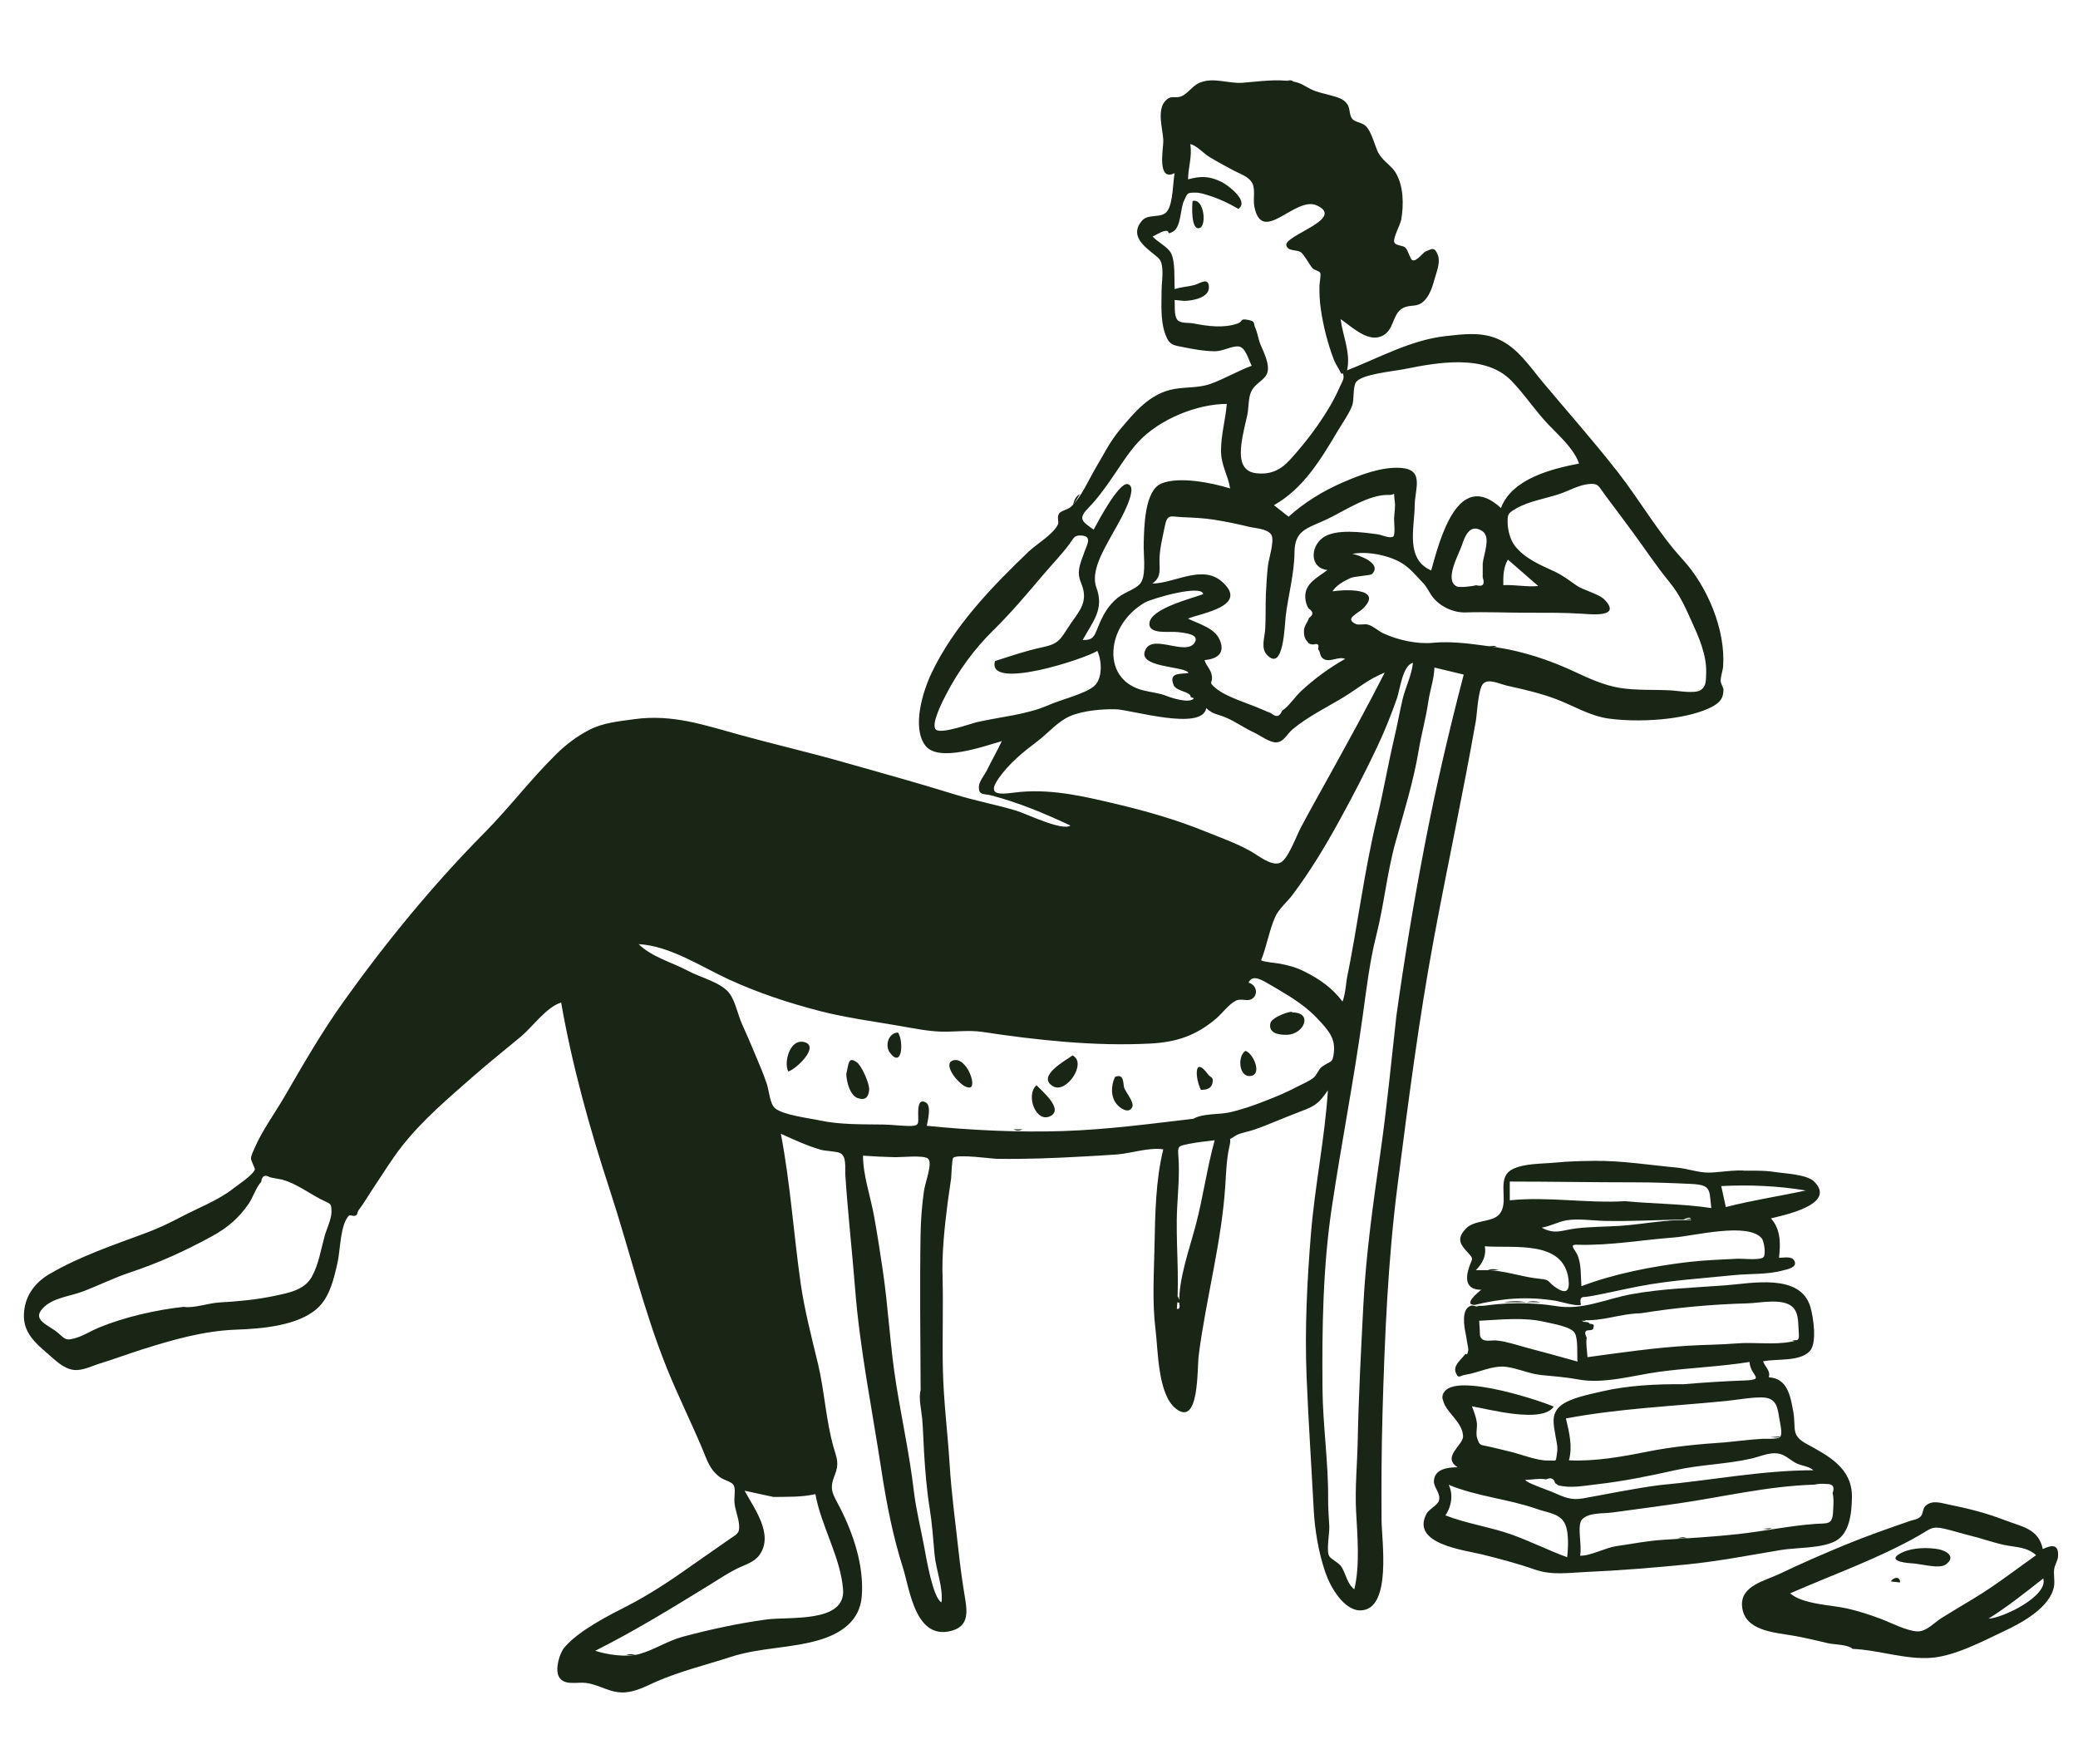 <svg width="496" height="421" viewBox="0 0 496 421" fill="none" xmlns="http://www.w3.org/2000/svg">
<path fill-rule="evenodd" clip-rule="evenodd" d="M358.829 139.654C361.611 139.512 364.381 140.133 367.164 139.862C364.748 137.758 362.333 135.654 359.917 133.55C358.85 135.424 358.772 137.556 358.829 139.654ZM292.823 96.397C285.622 96.429 276.837 100.046 271.835 105.33C269.185 108.13 266.994 111.89 264.753 115.036C263.249 117.147 261.781 119.184 259.956 121.039C257.295 123.742 258.057 124.36 261.055 126.396C262.004 124.617 267.036 115.108 269.145 115.536C272.349 116.186 266.16 126.231 265.484 127.482C263.483 131.184 260.25 136.355 261.702 140.26C263.619 145.414 260.84 148.352 258.427 152.743C260.961 152.817 261.211 151.828 262.084 149.667C263.205 146.889 264.429 144.568 266.801 142.647C268.638 141.16 271.642 140.533 272.505 138.738C273.573 136.518 272.903 132.134 272.989 129.665C273.121 125.912 273.13 117.041 277.265 115.374C281.596 113.627 289.384 115.274 293.619 116.568C293.09 113.261 291.423 111.101 291.445 107.426C291.47 103.579 292.529 100.147 292.823 96.397ZM237.501 157.765C241.268 156.573 244.839 155.316 248.715 154.503C252.77 153.652 253.041 152.679 255.328 149.2C257.061 146.563 259.163 144.508 258.672 141.279C258.357 139.207 257.224 138.198 257.565 135.869C257.776 134.425 258.45 132.848 258.936 131.475C259.533 129.791 260.77 127.881 257.894 127.797C256.306 127.751 256.228 128.589 255.153 129.997C253.169 132.596 250.886 134.956 248.775 137.449C245.108 141.778 241.22 146.384 237.128 150.39C232.622 154.798 228.733 160.115 225.821 165.759C225.283 166.801 222.013 172.94 223.408 174.144C224.689 175.249 231.815 172.671 233.115 172.369C238.724 171.067 245.09 170.602 250.389 168.237C253.089 167.032 259.046 165.594 261.179 163.73C263.161 161.996 263.072 157.798 261.922 155.354C258.702 157.358 235.426 164.916 237.501 157.765ZM307.578 123.314C311.336 119.919 315.779 117.195 320.42 115.176C324.572 113.371 329.728 111.359 334.347 111.672C340.101 112.062 337.696 116.698 337.676 120.645C337.649 125.883 335.353 133.429 341.607 136.147C343.649 128.894 347.951 111.743 358.259 121.247C360.894 114.273 370.289 111.913 376.905 110.632C375.706 107.108 372.063 103.919 369.539 101.274C366.38 97.966 363.887 94.089 360.723 90.843C354.472 84.433 343.149 86.492 335.235 88.089C332.594 88.622 324.936 89.292 323.656 91.232C322.854 92.449 323.302 95.422 322.707 96.909C321.888 98.96 320.488 100.86 319.364 102.753C315.265 109.662 311.095 116.615 304.08 120.571L307.578 123.314ZM330.516 160.533C326.805 161.958 324.075 164.339 320.783 166.345C316.792 168.776 312.112 171.054 308.53 174.058C307.219 175.156 306.483 177.054 304.674 177.177C303.1 177.284 300.703 175.456 299.307 174.817C296.967 173.742 294.732 172.114 292.38 171.157C290.447 170.369 289.591 170.53 287.919 169C286.981 174.584 269.916 169.364 266.336 169.279C263.025 169.201 258.481 169.593 255.399 170.924C252.462 172.193 250.165 174.985 247.651 176.887C244.206 179.495 240.917 182.133 238.38 185.744C234.899 190.695 240.15 189.294 243.653 188.994C251.647 188.311 259.423 190.215 267.129 192.053C274.017 193.696 280.82 195.666 287.414 198.329C291.123 199.827 295.026 201.204 298.514 203.151C300.352 204.179 303.335 206.692 305.445 205.967C307.38 205.303 309.308 199.756 310.481 197.54C312.759 193.239 315.156 189.01 317.508 184.751C321.951 176.706 326.352 168.728 330.516 160.533ZM284.847 267.011C287.134 265.697 290.863 266.052 293.392 265.501C296.25 264.879 299.124 263.865 301.849 262.809C304.608 261.739 307.216 260.644 309.738 259.306C310.891 258.694 312.428 258.091 313.494 257.242C314.352 256.557 314.665 255.285 315.458 254.664C317.523 253.044 318.13 254.061 318.408 250.935C318.708 247.539 316.803 245.616 314.432 243.075C312.309 240.801 309.552 238.835 306.885 237.236C305.705 236.528 304.444 235.732 303.24 235.057C301.418 234.034 298.977 232.334 298.021 234.529C300.012 235.037 300.451 237.58 298.654 238.494C297.667 238.996 296.174 238.259 295.061 238.792C293.343 239.616 291.691 241.914 290.221 243.152C285.395 247.215 280.779 248.739 274.462 249.065C261.264 249.746 247.442 248.24 234.497 246.284C231.165 245.78 227.839 246.326 224.476 246.205C221.204 246.089 217.793 245.373 214.577 244.82C208.382 243.756 201.852 242.88 195.753 241.314C188.377 239.42 180.976 236.97 174.051 233.797C167.408 230.753 159.901 225.723 152.44 225.335C155.623 228.453 160.394 229.654 164.224 231.707C167.354 233.385 172.249 234.462 174.226 237.227C175.514 239.026 176.159 242.331 177.132 244.441C178.207 246.775 179.2 249.147 180.195 251.517C181.195 253.901 182.237 256.287 183.049 258.743C183.552 260.266 183.768 263.425 184.956 264.467C186.85 266.129 193.191 266.867 195.745 267.42C200.511 268.453 205.949 268.315 210.811 268.387C212.82 268.417 214.845 268.691 216.765 268.728C219.462 268.78 219.205 268.313 219.166 265.972C219.144 264.566 219.172 262.009 221.052 263.167C222.333 263.956 221.452 267.451 221.215 268.692C231.947 269.761 243.145 270.299 253.826 269.941C264.33 269.589 274.471 268.234 284.847 267.011ZM333.315 242.371C335.209 228.77 337.517 214.943 340.1 201.518C342.71 187.952 345.848 174.51 349.379 160.995C347.047 160.436 344.715 159.88 342.383 159.322C342.297 162.17 341.334 164.643 340.923 167.478C340.357 171.39 339.274 175.189 338.625 179.089C337.394 186.502 335.111 193.755 333.101 200.983C331.051 208.352 330.367 215.944 328.484 223.351C326.932 229.452 326.139 236.173 325.272 242.446C323.17 257.664 320.175 272.911 317.895 288.137C315.757 302.411 315.543 316.976 315.666 331.384C315.742 340.181 317.083 348.952 317.013 357.76C316.996 359.937 317.179 362.108 317.292 364.282C317.372 365.815 316.548 370.067 317.247 371.352C317.689 372.165 319.589 372.915 320.261 374.045C321.325 375.832 321.549 377.968 323.258 379.32C324.643 373.733 323.989 366.358 323.686 360.656C323.393 355.163 323.962 349.484 324.074 343.906C324.293 332.963 324.872 322.18 325.433 311.232C326.048 299.225 327.797 286.927 329.505 275.01C331.058 264.175 332.095 253.148 333.315 242.371ZM282.628 71.807C281.877 71.737 281.126 71.667 280.375 71.597C280.488 73.18 280.153 75.743 281.269 76.568C282.114 77.194 283.825 76.988 284.85 77.188C288.209 77.845 292.101 78.394 295.434 77.198C296.73 76.733 295.898 76.005 297.682 76.308C299.831 76.673 299.046 77.013 299.666 78.354C300.144 79.388 300.39 81.149 300.933 82.391C301.659 84.054 303.131 87.029 302.501 88.948C301.89 90.814 299.608 91.378 298.639 93.491C297.918 95.062 298.088 97.346 297.713 99.076C297.213 101.384 296.581 103.683 296.302 106.034C295.951 108.995 296.071 112.47 299.74 112.929C303.144 113.356 305.579 112.261 307.862 109.781C312.222 105.047 317.201 98.364 319.762 92.409C320.061 91.713 320.798 90.552 320.695 89.808C320.493 88.334 320.404 89.825 319.937 88.802C319.491 87.824 318.792 86.936 318.381 85.851C316.902 81.951 315.853 77.863 315.26 73.734C314.991 71.864 314.901 70.017 314.947 68.129C314.962 67.484 315.35 65.548 315.118 65.106C314.883 64.659 313.657 64.453 313.274 64.008C312.565 63.185 311.347 60.862 310.562 60.246C309.596 59.489 307.435 60.088 307.042 58.583C306.414 56.173 321.272 52.248 314.33 49.033C309.148 46.632 301.2 58.767 299.388 49.218C299.073 47.564 299.672 45.319 298.946 43.803C298.144 42.127 295.962 41.501 294.437 40.686C292.492 39.646 290.527 38.578 288.636 37.439C287.339 36.659 285.471 34.587 284.091 34.397C284.634 37.21 283.592 39.997 283.575 42.804C286.565 41.995 288.623 41.978 291.573 43.417C292.979 44.102 298.274 47.988 295.591 49.858C293.417 48.573 291.093 47.458 288.67 46.703C287.714 46.404 286.521 45.999 285.505 45.978C283.145 45.931 283.477 46.177 282.592 47.957C281.738 49.671 281.921 54.141 280.047 55.235C278.108 56.367 279.603 54.783 277.948 55.149C277.004 55.358 275.975 56.059 275.111 56.456C276.295 57.742 278.685 58.915 279.471 60.343C280.616 62.425 280.219 66.731 280.398 69.008C281.898 68.472 283.477 68.45 284.997 68.051C286.426 67.675 288.408 66.051 288.557 68.439C288.724 71.101 284.517 71.807 282.628 71.807ZM302.149 141.875C302.266 139.576 302.393 137.277 302.649 134.987C302.822 133.449 304.282 128.988 303.457 127.637C302.559 126.168 299.551 126.074 298.104 125.722C295.329 125.045 292.668 124.491 289.848 124.044C287.254 123.634 284.81 123.547 282.196 123.428C279.35 123.3 278.645 122.544 278.015 125.681C277.521 128.148 276.857 130.717 276.765 133.243C276.679 135.614 277.395 137.671 275.045 139.269C280.204 139.269 286.921 134.676 291.628 138.783C298.361 144.656 286.644 146.348 283.554 147.645C286.123 148.893 289.936 149.874 291.145 152.725C292.502 155.922 290.533 157.281 287.52 157.537C287.804 158.769 288.888 159.569 289.211 161.05C289.684 163.222 288.149 162.503 290.108 164.183C292.687 166.395 297.995 167.874 301.158 169.282C301.898 169.614 302.648 169.925 303.406 170.215C304.591 171.27 305.465 171.069 306.03 169.612C307.653 168.585 309.097 166.294 310.536 164.961C313.738 161.995 317.272 159.392 321.076 157.251C319.499 156.597 317.613 158.073 316.099 157.355C314.876 156.774 315.337 155.717 314.604 154.926C314.898 153.894 314.588 153.517 313.674 153.794C313.217 153.843 312.792 153.765 312.399 153.562C311.633 152.613 311.29 152.303 311.239 150.838C311.185 149.283 312.085 148.734 312.43 147.49C313.553 146.725 313.528 145.973 312.354 145.236C311.871 144.447 311.608 143.591 311.565 142.667C311.341 139.239 314.47 137.857 316.856 136.043C312.584 135.574 312.747 130.562 315.703 128.371C318.767 126.099 325.255 127.029 328.96 127.542C329.731 127.647 331.813 128.642 332.592 128.008C333.07 127.619 332.732 124.335 332.754 123.756C332.804 122.44 333.124 120.871 332.914 119.562C332.476 116.821 333.405 118.201 331.432 118.125C326.737 117.943 320.758 122.042 316.627 123.975C312.003 126.138 309.032 126.471 308.984 131.835C308.938 136.914 307.514 141.975 306.892 146.973C306.62 149.156 306.427 160.496 302.432 156.311C300.883 154.688 301.876 152.192 301.991 150.19C302.147 147.435 302.054 144.638 302.149 141.875ZM43.851 311.895C46.136 312.301 49.859 310.989 52.353 310.851C56.713 310.611 61.204 310.196 65.475 309.288C68.817 308.578 72.626 307.953 74.428 304.718C76.039 301.826 76.609 298.205 77.476 295.05C77.937 293.374 79.126 290.945 79.126 289.211C79.126 286.958 78.822 287.402 76.472 286.168C73.498 284.608 70.605 282.433 67.397 281.548C66.426 281.358 65.455 281.172 64.484 280.99C63.227 280.261 62.517 280.62 62.353 282.065C61.126 283.359 60.407 285.744 59.377 287.257C57.03 290.707 54.243 293.058 50.602 295.048C44.05 298.627 37.945 301.389 30.928 303.729C27.06 305.019 23.494 306.829 19.714 308.25C16.686 309.389 12.506 309.736 10.18 312.271C7.555 315.132 11.589 316.172 13.832 318.106C15.669 319.691 15.705 320.055 18.218 319.285C20.091 318.712 21.751 317.616 23.549 316.873C29.708 314.328 37.163 312.635 43.851 311.895ZM184.617 357.27C182.322 356.773 180.025 356.277 177.73 355.781C179.988 359.996 184.736 366.164 181.328 371.042C180.054 372.865 177.936 373.385 176.043 374.309C173.753 375.429 171.638 376.862 169.473 378.196C160.544 383.694 151.469 389.271 142.061 393.989C145.006 394.94 149.535 395.598 152.568 394.769C156.101 393.804 159.371 391.589 162.998 390.62C169.504 388.884 176.352 387.405 182.962 386.514C188.365 385.786 201.889 387.431 201.232 379.304C200.608 371.588 196 364.227 194.629 356.599C191.264 357.347 188.054 357.216 184.617 357.27ZM321.444 233.775C324.061 220.931 325.624 207.869 328.71 195.117C330.25 188.756 331.335 182.307 332.839 175.944C333.539 172.984 334.067 169.995 334.749 167.04C335.439 164.049 336.925 161.288 337.264 158.195C334.764 158.814 334.186 164.541 333.428 166.696C332.038 170.649 330.521 174.448 328.735 178.232C325.895 184.248 322.881 190.052 319.678 195.884C316.3 202.036 312.732 207.952 308.512 213.569C307.125 215.415 305.244 216.862 304.35 218.886C302.944 222.071 302.354 225.868 301.011 229.182C301.957 229.662 304.399 229.782 305.558 230.011C307.715 230.436 309.225 230.814 311.297 231.84C314.945 233.647 318.011 235.788 320.449 239.039C321.061 237.37 321.221 235.541 321.444 233.775ZM219.744 331.77C219.7 319.401 219.525 306.925 219.728 294.647C219.784 291.238 220.061 287.56 220.556 284.177C220.866 282.05 222.692 277.53 221.492 276.51C220.466 275.639 215.05 276.213 213.72 276.182C211.142 276.122 208.573 276.007 205.99 275.813C205.99 280.398 207.781 285.603 208.613 290.138C209.388 294.368 210.026 298.622 210.666 302.871C212.052 312.073 212.446 321.403 213.95 330.63C215.313 338.996 217.111 347.327 218.103 355.692C218.647 360.284 219.748 364.616 220.603 369.205C221.05 371.598 222.679 381.454 224.731 382.423C225.165 378.887 223.393 374.618 223.075 371.043C222.748 367.352 222.494 363.636 221.896 359.926C221.193 355.57 220.838 351.106 220.569 346.696C220.404 343.998 220.354 341.307 220.121 338.611C219.953 336.654 219.212 333.689 219.744 331.77ZM284.196 166.362C284.281 165.015 280.796 165.069 280.146 163.521C278.83 160.377 281.831 160.943 283.677 160.618C283.019 158.87 270.697 159.506 273.568 154.787C275.559 151.512 283.111 156.524 285.129 153.412C286.456 151.368 282.846 151.087 281.414 150.882C279.259 150.574 274.184 151.571 274.351 148.775C274.561 145.262 284.429 142.837 287.196 141.805C286.89 139.4 275.014 142.819 273.295 143.794C269.405 146.002 266.425 149.962 265.854 154.363C265.189 159.484 267.786 163.517 272.9 164.774C275.032 165.298 276.609 165.356 278.581 166.144C279.88 166.662 284.081 167.954 284.971 166.647C284.713 166.552 284.455 166.457 284.196 166.362ZM353.912 134.509C354.108 132.322 355.949 128.206 353.829 126.769C350.861 124.758 349.631 128.072 348.959 130.062C348.136 132.492 344.679 138.441 347.702 139.956C348.405 140.308 351.737 139.898 352.325 139.666C353.963 140.093 354.491 139.479 353.912 137.825V134.509ZM281.485 311.115C281.299 305.138 283.975 297.952 285.491 292.098C287.21 285.465 288.116 278.7 289.937 272.14C287.911 272.384 285.866 272.583 283.865 272.99C281.134 273.545 281.085 273.457 281.281 276.136C281.574 280.16 281.19 284.105 280.983 288.126C280.567 296.179 281.58 304.365 280.906 312.366C281.507 312.519 281.7 312.102 281.485 311.115ZM357.093 154.468C363.654 155.472 369.942 157.552 375.912 160.348C379.203 161.888 382.828 163.544 386.505 164.159C390.591 164.843 394.924 164.522 399.097 164.786C400.568 164.879 404.434 165.594 405.869 164.728C407.29 163.871 407.178 162.418 407.245 160.687C407.418 156.232 405.401 151.871 403.589 147.874C402.034 144.446 400.858 141.828 398.445 138.878C395.346 135.09 392.648 131.002 389.746 127.049C387.558 124.068 385.347 121.131 383.117 118.154C381.522 116.023 381.597 115.289 379.193 115.528C376.825 115.763 374.441 117.162 372.211 117.904C368.901 119.006 364.892 119.61 361.873 121.371C359.922 122.509 359.835 122.719 359.857 124.706C359.879 126.556 360.475 128.813 361.582 130.261C363.881 133.267 367.693 134.858 370.964 136.357C372.857 137.224 374.492 138.454 376.177 139.651C377.991 140.94 381.653 141.7 383.042 143.17C387.086 147.451 379.725 146.605 377.668 146.475C373.23 146.196 368.816 146.239 364.345 146.235C359.465 146.232 354.624 146.005 349.812 146.164C346.994 146.257 343.761 144.827 341.935 142.445C341.051 141.29 340.707 140.199 339.551 139.002C338.036 137.433 336.718 135.781 334.875 134.568C331.86 132.582 326.381 131.459 322.791 132.2C324.077 132.38 330.122 134.438 327.461 137.025C327.137 137.34 323.248 137.546 322.403 137.935C320.878 138.635 318.955 139.653 318.06 141.133C320.665 140.696 330.326 140.191 325.398 145.19C324.188 146.417 320.715 147.641 323.67 148.946C324.349 149.246 325.708 148.822 326.582 149.092C327.881 149.494 328.942 150.57 330.16 151.143C333.612 152.772 338.369 153.777 341.972 153.42C346.953 152.925 352.145 153.815 357.093 154.468ZM224.989 305.091C225.159 312.271 224.9 319.495 225.053 326.709C225.217 334.413 226.205 341.963 226.676 349.59C227.099 356.425 228.022 363.13 228.771 369.933C229.202 373.851 229.7 377.598 230.362 381.486C230.983 385.125 231.089 388.332 226.74 389.31C218.424 391.181 217.132 379.216 215.525 374.175C213.126 366.651 211.587 358.752 210.398 350.952C208.186 336.426 205.243 322.102 204.095 307.453C203.388 298.432 202.362 289.504 201.781 280.491C201.667 278.725 202.117 276.004 200.566 275.217C199.633 274.745 197.065 274.741 195.888 274.398C192.607 273.444 189.582 272.039 186.381 270.581C188.653 282.459 189.403 294.279 191.107 306.261C192.011 312.619 193.741 319.208 195.24 325.466C196.793 331.95 197.138 338.933 198.93 345.276C199.72 348.072 200.388 349.212 199.243 352.081C197.837 355.604 198.77 356.447 200.532 359.906C203.774 366.271 206.248 373.783 205.699 380.958C205.251 386.818 200.824 389.886 195.339 391.467C188.479 393.445 181.296 393.211 174.395 395.456C168.382 397.412 162.273 398.857 156.434 401.44C154.08 402.48 151.843 403.716 149.228 403.907C145.643 404.168 143.225 402.087 139.838 401.653C137.722 401.383 134.622 402.392 133.403 400.173C132.436 398.414 133.53 394.575 134.744 393.159C138.153 389.179 144.979 385.711 149.576 383.362C154.874 380.656 160.001 377.268 164.91 373.775C167.886 371.656 170.92 369.624 173.894 367.502C175.86 366.098 176.608 366.089 176.407 363.858C176.247 362.079 175.445 360.353 175.305 358.531C175.197 357.136 175.686 355.233 175.027 354.322C174.542 353.651 172.721 353.177 172.005 352.668C169.387 350.812 168.793 348.516 167.604 345.692C164.903 339.279 161.801 333.046 159.193 326.582C153.594 312.702 150.178 298.107 145.536 283.944C140.794 269.474 136.554 254.284 133.942 239.271C130.448 240.335 127.15 245.042 124.367 247.37C120.607 250.517 116.754 253.561 113.067 256.794C107.023 262.095 100.904 267.25 95.909 273.598C93.503 276.655 91.533 279.945 89.355 283.157C88.096 285.013 86.923 287.113 85.56 288.879C85.342 289.162 85.335 289.743 85.1 289.985C84.58 290.515 83.59 289.809 83.257 290.158C81.203 292.306 81.23 298.404 80.59 301.238C79.708 305.143 78.718 309.634 75.669 312.326C70.959 316.483 62.274 317.127 56.313 317.343C48.664 317.62 41.243 319.752 33.986 322.042C30.6 323.11 27.304 324.359 23.906 325.396C21.952 325.993 19.722 327.183 17.635 326.954C15.118 326.679 13.131 324.561 11.287 322.986C8.338 320.468 5.607 317.985 5.703 313.853C5.809 309.48 8.178 306.178 11.91 304.006C19.125 299.805 27.194 297.113 34.971 294.21C37.951 293.097 40.502 291.866 43.352 290.368C47.378 288.25 52.013 286.522 55.586 283.726C56.639 282.901 60.51 280.374 60.84 279.071C60.883 278.901 59.916 276.911 59.911 276.595C59.902 275.783 60.383 274.904 60.678 274.209C62.539 269.833 65.66 265.62 68.046 261.495C72.416 253.938 76.803 246.341 81.87 239.234C91.973 225.063 103.322 211.189 115.571 198.82C121.543 192.789 126.703 185.95 132.758 180.003C135.157 177.647 137.69 175.729 140.646 174.2C143.941 172.496 147.64 172.162 151.418 171.641C160.571 170.381 168.215 173.089 176.809 175.446C184.933 177.673 193.065 179.552 201.235 181.873C210.207 184.421 219.086 186.865 228.03 189.641C232.808 191.125 237.724 192.036 242.526 193.46C244.838 194.145 253.578 198.437 255.505 197.027C249.433 194.178 243.213 191.58 236.716 189.86C234.803 189.354 233.581 189.914 233.652 187.717C233.691 186.519 235.038 184.901 235.523 183.915C236.683 181.553 237.997 179.245 239.133 176.877C235.015 178.046 223.945 182.094 220.842 177.909C217.594 173.529 220.305 164.942 222.341 160.653C227.654 149.458 236.692 140.115 245.497 131.676C247.402 129.852 251.508 127.469 252.523 125.145C252.831 124.438 252.16 123.4 252.856 122.482C253.27 121.936 254.934 121.563 255.599 120.975C258.02 118.831 259.951 114.32 261.625 111.51C263.377 108.567 264.956 105.379 267.157 102.739C270.759 98.421 274.477 93.843 280.309 92.833C283.169 92.338 286.207 92.602 288.948 91.614C292.263 90.419 295.413 88.537 298.761 87.299C297.93 85.592 297.257 82.876 295.646 82.69C294.094 82.51 291.819 83.843 290.043 83.834C287.45 83.819 285.237 83.405 282.734 82.91C279.964 82.363 279.052 82.462 278.042 79.457C276.983 76.309 277.25 72.653 277.259 69.383C277.263 67.785 277.58 65.802 277.444 64.234C277.24 61.871 276.78 61.78 274.929 60.277C272.615 58.4 269.762 55.915 272.597 52.653C274.128 50.89 277.276 52.261 278.632 50.367C280.014 48.438 279.947 43.592 280.368 41.326C276.109 43.42 277.67 35.591 277.67 33.708C277.669 30.966 275.832 26.037 278.476 23.757C279.705 22.698 280.618 23.574 282.022 22.965C283.625 22.271 284.635 20.45 286.34 19.744C289.73 18.34 293.191 20.03 296.671 19.751C300.663 19.431 304.584 18.814 308.598 19.455C310.5 19.757 311.3 20.48 312.909 21.29C314.456 22.069 316.026 22.282 317.707 22.783C319.202 23.229 320.514 23.455 321.524 24.758C322.323 25.79 321.998 27.524 322.804 28.413C323.6 29.289 325.174 29.162 326.122 30.202C327.033 31.2 327.577 32.85 328.051 34.093C328.69 35.766 328.765 36.394 329.891 37.733C330.872 38.902 332.285 39.842 333.104 41.175C335.034 44.318 335.083 48.862 334.467 52.397C334.258 53.601 332.513 56.713 332.786 57.737C333.046 58.712 334.682 58.455 335.423 59.072C336.063 59.605 336.626 61.979 337.131 62.124C338.222 62.437 339.567 60.283 340.393 59.96C341.829 59.398 342.43 58.822 343.226 60.939C343.815 62.51 342.994 64.641 342.561 66.141C342.011 68.049 341.403 70.348 339.946 71.791C338.232 73.488 336.86 72.56 334.969 73.474C332.135 74.843 332.971 79.125 329.484 80.349C326.162 81.515 322.5 77.846 319.987 76.16C320.508 80.254 322.467 84.199 321.527 88.395C329.169 85.4 336.728 81.15 345.057 80.213C349.304 79.736 353.594 79.17 357.603 80.933C362.296 82.997 365.171 87.55 368.347 91.332C374.317 98.442 380.442 105.352 386.171 112.69C391.426 119.422 395.857 127.221 401.641 133.524C407.506 139.916 411.933 150.286 411.29 159.137C411.233 159.936 410.614 161.751 410.711 162.612C410.786 163.272 411.386 164.109 411.376 164.641C411.344 166.432 410.752 167.463 409.045 168.457C406.086 170.18 401.677 171.053 398.333 171.48C393.89 172.049 388.449 172.11 384.004 171.503C379.419 170.876 375.389 168.31 371.173 166.759C367.475 165.397 363.761 164.548 359.875 163.679C357.732 163.2 355.359 161.874 354.034 163.158C352.818 164.337 352.565 170.39 352.282 171.999C349.208 189.444 345.554 206.297 342.318 223.653C338.651 243.326 336.143 262.99 333.592 282.829C331.274 300.863 330.516 319.101 329.998 337.118C329.75 345.713 329.715 354.215 329.767 362.817C329.796 367.634 332.204 383.712 325.065 384.328C320.869 384.691 317.513 378.674 316.389 375.394C314.7 370.464 313.82 365.156 313.551 359.978C313.006 349.495 312.292 339.004 311.869 328.517C311.411 317.155 311.993 305.584 312.927 294.26C313.867 282.86 316.235 271.626 316.961 260.208C314.782 263.319 314.085 263.903 310.456 265.257C306.658 266.676 303.004 268.353 299.172 269.675C297.868 270.125 295.833 270.407 294.765 271.143C292.792 272.502 294.088 270.96 293.458 273.604C292.786 276.429 292.659 279.821 292.48 282.723C291.641 296.346 287.867 309.872 286.127 323.423C285.707 326.695 286.306 340.583 280.677 336.206C276.341 332.835 276.427 322.247 275.81 317.287C274.989 310.676 275.446 303.879 275.576 297.228C275.724 289.653 275.851 281.709 277.659 274.313C274.425 273.759 269.928 275.267 266.673 275.52C263.855 275.74 261.047 275.879 258.245 276.033C251.562 276.4 244.679 276.693 237.883 276.562C236.646 276.538 228.564 275.406 227.531 276.319C227.196 276.615 227.093 280.69 227.031 281.188C226.793 283.061 226.47 284.932 226.23 286.794C225.462 292.747 224.769 299.14 224.989 305.091Z" fill="#192615"/>
<path fill-rule="evenodd" clip-rule="evenodd" d="M345.011 361.665C350.111 363.659 355.524 364.382 360.667 366.198C365.265 367.822 369.535 370.004 374.062 371.654C374.327 369.554 374.468 365.997 373.692 364.017C372.595 361.214 369.704 361.145 366.859 360.146C359.934 357.716 352.649 357.204 345.774 354.365C346.951 356.631 346.425 359.632 345.011 361.665ZM433.049 354.334C422.035 354.658 411.508 357.221 400.653 358.807C395.37 359.578 390.083 360.266 384.795 360.986C382.761 361.262 379.052 360.936 377.574 362.698C376.348 364.158 377.691 369.138 377.147 371.278C379.373 371.442 383.326 369.362 385.742 369.017C389.505 368.482 393.218 367.733 397.02 367.494C403.041 367.115 408.957 366.792 414.968 366.122C421.08 365.44 426.995 364.174 433.156 363.711C436.151 363.485 437.356 364.047 437.533 360.885C437.602 359.648 437.772 357.579 437.425 356.36C437.979 354.861 437.487 354.133 435.95 354.176C434.974 354.066 434.008 354.119 433.049 354.334ZM411.745 344.242C414.724 343.962 417.715 343.561 420.701 343.394C421.307 343.359 424.378 343.544 424.88 342.981C425.59 342.185 424.799 339.271 424.669 338.37C424.226 335.304 423.736 333.522 420.393 333.515C417.572 333.508 414.651 334.105 411.84 334.38C399.082 335.631 386.388 336.159 373.771 338.534C374.539 341.805 375.411 345.18 374.492 348.525C380.545 348.838 387.19 347.673 393.105 346.478C399.151 345.256 405.566 344.65 411.745 344.242ZM391.553 313.443C386.994 313.463 382.177 315.471 377.679 315.024C377.611 315.86 379.051 315.166 379.448 315.949C380.298 315.951 380.593 316.228 380.334 316.782C380.35 317.159 380.157 317.381 379.755 317.445C379.556 317.463 379.358 317.479 379.16 317.496C378.29 317.524 378.148 318.111 378.733 319.258C378.482 320.679 378.859 322.483 378.914 323.909C386.997 322.809 394.85 321.665 402.99 321.174C406.833 320.942 410.673 320.943 414.511 320.626C418.735 320.278 423.344 321.024 427.473 320.234C429.68 319.811 429.449 319.84 429.288 316.969C429.19 315.226 429.226 313.155 427.807 311.883C425.435 309.758 420.036 310.986 417.201 311.061C408.662 311.287 399.978 312.08 391.553 313.443ZM396.219 354.437C408.43 353.328 420.549 350.898 432.83 350.898C431.961 350.031 430.07 349.807 428.989 349.333C427.757 348.794 426.594 347.645 425.39 347.174C422.974 346.227 420.515 347.542 418.033 348.11C412.046 349.481 405.904 349.528 399.907 350.873C393.708 352.263 387.428 353.544 381.115 354.251C378.108 354.588 374.883 355.27 371.912 354.475C371.671 354.303 371.429 354.13 371.188 353.958C370.928 352.853 370.208 352.558 369.026 353.073C367.524 352.787 365.612 353.156 364.101 353.194C364.04 353.797 369.623 355.691 370.688 356.16C373.254 357.29 374.993 358.117 377.733 357.633C383.902 356.543 389.971 355.242 396.219 354.437ZM353.262 318.73C353.74 320.591 355.743 319.744 357.469 319.949C359.784 320.223 362.088 321.022 364.331 321.625C368.404 322.719 372.478 323.799 376.534 324.956C376.374 323.318 376.736 319.589 375.87 318.135C374.962 316.611 370.656 315.944 368.651 315.479C363.596 314.309 358.197 314.975 353.062 315.221C353.153 316.389 353.22 317.558 353.262 318.73ZM401.815 330.37C406.611 329.964 411.413 329.648 416.222 329.479C421.721 329.286 417.724 328.407 417.608 325.053C410.381 326.206 403.09 326.434 395.885 327.419C389.916 328.237 382.805 330.371 376.717 329.224C373.845 328.684 370.913 328.476 367.859 328.17C364.977 327.882 362.257 326.539 359.411 326.206C356.215 325.831 352.95 327.628 349.771 328.102C348.423 328.304 348.11 329.218 347.474 327.595C346.814 325.913 348.704 324.538 349.448 323.532C350.317 322.356 349.956 324.265 350.439 322.429C350.574 321.915 350.208 320.623 350.14 320.069C349.97 318.668 349.53 317.148 349.461 315.75C349.398 314.467 349.387 312.507 350.781 311.757C351.631 311.3 352.234 311.967 352.975 311.838C358.763 310.831 365.571 310.749 371.441 311.72C377.804 312.773 383.28 309.985 389.552 308.855C396.909 307.529 404.344 307.33 411.765 306.77C418.11 306.291 429.703 303.808 432.12 311.913C432.805 314.21 433.802 320.533 431.96 322.487C429.544 325.053 423.948 324.234 420.824 324.901C421.291 326.231 422.683 327.135 422.201 328.719C426.58 328.926 427.355 333.063 428.041 336.925C428.75 340.921 427.366 342.509 431.184 344.59C436.506 347.49 442.143 350.418 442.039 357.325C441.987 360.798 441.598 366.034 438.033 367.836C434.546 369.598 428.867 369.301 425.023 369.94C417.581 371.18 410.112 372.634 402.623 373.378C394.65 374.171 386.544 374.822 378.557 375.176C374.206 375.37 370.447 376.027 366.244 374.562C362.112 373.123 358.07 372.071 353.807 371.002C349.598 369.948 336.714 368.527 340.468 361.328C341.069 360.177 343.122 359.261 343.454 358.171C343.989 356.415 342.182 355.043 342.257 353.456C342.395 350.551 345.672 350.187 347.935 350.187C344.057 347.761 349.25 344.889 349.219 342.829C349.165 339.201 344.653 336.845 344.397 333.803C343.777 326.401 367.255 334.109 370.869 335.71C368.087 339.835 355.183 336.266 351.34 335.64C351.864 337.017 352.365 338.256 352.517 339.666C352.64 340.815 352.201 342.128 352.603 343.285C353.237 345.114 353.215 344.764 355.461 345.263C357.122 345.631 358.765 346.058 360.42 346.448C362.964 347.048 366.965 348.659 369.485 348.571C371.695 348.494 371.259 349.179 371.664 346.724C371.882 345.404 371.51 344.002 371.288 342.709C370.823 340 370.145 337.435 372.51 335.491C374.766 333.638 379.521 332.755 382.287 332.101C388.428 330.651 395.515 330.295 401.815 330.37Z" fill="#192615"/>
<path fill-rule="evenodd" clip-rule="evenodd" d="M431.035 284.128C424.366 283.01 417.591 282.735 410.843 283.073C411.209 284.744 411.574 286.413 411.941 288.082C418.262 286.454 424.675 285.5 431.035 284.128ZM376.807 297.082C374.133 296.886 375.993 298.082 376.654 299.833C377.465 301.984 377.291 304.704 377.478 306.968C385.303 303.984 394.408 302.237 402.727 301.232C406.673 300.756 410.676 300.62 414.643 300.416C415.816 300.356 420.052 300.847 420.91 300.058C421.547 299.471 421.1 296.234 420.487 295.519C417.157 291.637 404.285 294.989 399.628 295.337C391.992 295.907 384.496 297.272 376.807 297.082ZM387.921 286.678C394.85 287.344 401.54 287.28 408.469 288.319C407.944 283.914 408.572 282.789 403.576 282.555C399.123 282.348 394.684 282.179 390.253 282.181C380.287 282.187 370.344 281.997 360.367 281.997V286.473C369.594 285.528 378.675 287.235 387.921 286.678ZM354.603 303.141C358.975 303.122 363.108 304.772 367.481 305.2C370.099 305.456 369.277 305.781 371.092 307.095C373.92 309.143 374.735 308.052 374.38 305.27C373.179 295.858 361.265 297.969 354.399 297.446C354.851 299.69 353.813 301.593 352.285 303.141H354.603ZM401.868 291.057C395.578 291.159 389.281 291.517 383.035 291.386C380.24 291.328 376.618 290.774 373.878 291.251C371.871 291.6 370.192 292.622 367.99 293.002C371.224 294.744 372.864 293.567 376.263 293.17C379.66 292.775 383.107 292.783 386.518 292.577C392.119 292.237 398.089 290.895 403.607 291.26C403.708 290.483 403.129 290.415 401.868 291.057ZM351.981 311.441C349.095 311.434 353.066 308.152 353.587 307.826C350.392 307.826 349.619 305.91 350.544 302.831C351.416 299.931 352.062 300.818 349.867 298.403C348.215 296.585 347.965 295.245 349.913 293.212C351.894 291.144 355.908 291.729 357.663 290.021C360.653 287.115 356.795 281.327 360.937 279.101C363.737 277.597 368.25 277.783 371.341 277.465C374.329 277.158 377.421 277.099 380.429 277.058C386.985 276.969 393.795 278.068 400.323 278.673C402.702 278.893 405.378 279.855 407.722 279.857C410.113 279.86 412.617 279.327 415.086 279.388C417.956 279.461 420.721 279.249 423.68 279.72C425.948 280.081 431.243 280.271 432.976 281.957C438.751 287.576 425.056 290.156 422.699 290.787C425.098 293.415 424.998 296.888 424.636 300.196C425.778 300.196 427.746 299.699 428.337 300.98C429.071 302.57 426.354 302.983 425.712 303.169C422.017 304.236 417.692 303.944 413.885 304.331C406.271 305.106 398.751 305.553 391.217 306.996C387.545 307.699 383.895 308.569 380.227 309.253C379.593 309.372 378.956 309.466 378.316 309.538C377.335 309.454 377.017 310.07 377.363 311.389C376.345 311.887 372.548 310.647 371.374 310.457C364.653 309.367 358.64 309.82 351.981 311.441Z" fill="#192615"/>
<path fill-rule="evenodd" clip-rule="evenodd" d="M487.703 376.719C483.368 380.131 479.338 383.351 474.643 386.316C477.962 386.212 488.999 380.919 487.703 376.719ZM486.01 371.158C483.644 369.124 481.294 369.333 478.365 368.716C475.668 368.148 473.048 367.171 470.356 366.52C468.244 366.01 466.154 365.32 464.049 364.838C461.077 364.156 460.784 364.906 458.051 366.464C448.358 371.989 437.512 375.789 427.303 380.273C430.3 382.912 437.043 383.026 440.79 383.868C443.525 384.481 446.128 385.321 448.747 386.293C451.187 387.199 455.117 389.282 457.69 389.352C459.861 389.41 461.627 387.273 463.497 386.122C465.956 384.607 468.404 383.118 470.883 381.641C476.128 378.515 481.032 374.685 486.01 371.158ZM442.207 393.536C441.088 392.46 437.72 392.507 436.317 392.178C433.554 391.532 430.831 390.861 428.03 390.376C423.486 389.59 416.307 389.238 415.813 383.341C415.402 378.441 421.322 377.278 424.785 375.618C429.992 373.12 435.305 370.815 440.644 368.613C445.65 366.549 450.729 364.803 455.826 363.019C456.82 362.671 457.627 362.719 458.439 361.923C459.079 361.295 458.881 360.076 459.583 359.42C461.19 357.917 463.274 358.707 465.205 359.093C469.59 359.968 474.142 361.116 478.322 362.739C482.667 364.425 486.552 364.777 487.596 369.702C489.817 368.66 491.487 368.509 491.222 371.571C491.144 372.471 490.491 373.45 490.334 374.378C490.103 375.746 490.507 377.189 490.279 378.561C489.447 383.549 482.723 387.244 478.556 389.202C473.418 391.617 466.788 395.185 461.051 395.657C454.938 396.159 448.276 393.758 442.207 393.536Z" fill="#192615"/>
<path fill-rule="evenodd" clip-rule="evenodd" d="M364.393 310.784C362.57 310.795 360.746 310.807 358.925 310.818C360.744 310.475 362.567 310.472 364.393 310.784Z" fill="#192615"/>
<path fill-rule="evenodd" clip-rule="evenodd" d="M257.771 117.913C257.225 118.824 256.678 119.735 256.131 120.647C256.317 119.473 256.734 118.466 257.771 117.913Z" fill="#192615"/>
<path fill-rule="evenodd" clip-rule="evenodd" d="M364.396 336.922C365.491 336.932 366.586 336.941 367.676 336.951C366.579 336.942 365.487 336.932 364.396 336.922Z" fill="#192615"/>
<path fill-rule="evenodd" clip-rule="evenodd" d="M367.676 310.811C366.582 310.801 365.488 310.791 364.396 310.781C365.493 310.48 366.587 310.491 367.676 310.811Z" fill="#192615"/>
<path fill-rule="evenodd" clip-rule="evenodd" d="M411.192 155.647C411.161 154.553 411.13 153.459 411.099 152.366C411.131 153.461 411.161 154.554 411.192 155.647Z" fill="#192615"/>
<path fill-rule="evenodd" clip-rule="evenodd" d="M225.27 320.803C225.247 319.891 225.225 318.979 225.202 318.069C225.225 318.981 225.247 319.892 225.27 320.803Z" fill="#192615"/>
<path fill-rule="evenodd" clip-rule="evenodd" d="M255.041 276.232C255.773 276.232 256.503 276.233 257.228 276.235C256.496 276.235 255.768 276.233 255.041 276.232Z" fill="#192615"/>
<path fill-rule="evenodd" clip-rule="evenodd" d="M352.91 79.806C351.998 79.873 351.087 79.938 350.176 80.005C351.088 79.938 351.999 79.873 352.91 79.806Z" fill="#192615"/>
<path fill-rule="evenodd" clip-rule="evenodd" d="M329.715 347.054C329.687 346.323 329.659 345.593 329.633 344.866C329.66 345.597 329.687 346.326 329.715 347.054Z" fill="#192615"/>
<path fill-rule="evenodd" clip-rule="evenodd" d="M330.797 319.163C330.777 318.433 330.757 317.703 330.737 316.976C330.758 317.705 330.778 318.434 330.797 319.163Z" fill="#192615"/>
<path fill-rule="evenodd" clip-rule="evenodd" d="M312.14 331.741C312.166 332.471 312.193 333.202 312.219 333.929C312.193 333.198 312.166 332.47 312.14 331.741Z" fill="#192615"/>
<path fill-rule="evenodd" clip-rule="evenodd" d="M259.415 275.698C259.964 275.69 260.512 275.683 261.055 275.675C260.505 275.683 259.96 275.69 259.415 275.698Z" fill="#192615"/>
<path fill-rule="evenodd" clip-rule="evenodd" d="M417.979 304.16C418.528 304.136 419.076 304.112 419.62 304.088C419.07 304.113 418.524 304.136 417.979 304.16Z" fill="#192615"/>
<path fill-rule="evenodd" clip-rule="evenodd" d="M313.226 349.241C313.257 349.971 313.288 350.701 313.32 351.428C313.288 350.696 313.257 349.968 313.226 349.241Z" fill="#192615"/>
<path fill-rule="evenodd" clip-rule="evenodd" d="M371.832 345.413C371.795 346.144 371.758 346.874 371.721 347.601C371.758 346.87 371.795 346.142 371.832 345.413Z" fill="#192615"/>
<path fill-rule="evenodd" clip-rule="evenodd" d="M308.81 19.557C308.037 19.458 307.264 19.36 306.491 19.262C307.257 19.439 308.097 18.78 308.81 19.557Z" fill="#192615"/>
<path fill-rule="evenodd" clip-rule="evenodd" d="M275.572 300.022C275.551 300.752 275.53 301.482 275.509 302.209C275.529 301.478 275.551 300.75 275.572 300.022Z" fill="#192615"/>
<path fill-rule="evenodd" clip-rule="evenodd" d="M228.575 366.741C228.538 366.012 228.499 365.282 228.462 364.554C228.5 365.283 228.538 366.012 228.575 366.741Z" fill="#192615"/>
<path fill-rule="evenodd" clip-rule="evenodd" d="M405.404 305.235C405.954 305.223 406.502 305.211 407.045 305.201C406.494 305.213 405.949 305.224 405.404 305.235Z" fill="#192615"/>
<path fill-rule="evenodd" clip-rule="evenodd" d="M219.763 172.601C219.767 173.331 219.771 174.061 219.774 174.788C219.77 174.057 219.767 173.329 219.763 172.601Z" fill="#192615"/>
<path fill-rule="evenodd" clip-rule="evenodd" d="M208.293 336.663C208.291 337.393 208.288 338.124 208.284 338.851C208.286 338.12 208.29 337.391 208.293 336.663Z" fill="#192615"/>
<path fill-rule="evenodd" clip-rule="evenodd" d="M344.569 332.288C344.55 333.018 344.53 333.749 344.51 334.476C344.21 333.726 344.244 332.999 344.569 332.288Z" fill="#192615"/>
<path fill-rule="evenodd" clip-rule="evenodd" d="M330.23 329.007C330.224 328.277 330.218 327.547 330.212 326.819C330.218 327.551 330.224 328.278 330.23 329.007Z" fill="#192615"/>
<path fill-rule="evenodd" clip-rule="evenodd" d="M442.038 393.789C442.587 393.803 443.136 393.819 443.678 393.834C443.127 393.819 442.583 393.804 442.038 393.789Z" fill="#192615"/>
<path fill-rule="evenodd" clip-rule="evenodd" d="M422.354 324.368C422.719 324.361 423.086 324.355 423.447 324.349C423.079 324.355 422.717 324.361 422.354 324.368Z" fill="#192615"/>
<path fill-rule="evenodd" clip-rule="evenodd" d="M408.685 326C409.051 325.999 409.417 325.998 409.778 325.998C409.411 325.999 409.048 325.999 408.685 326Z" fill="#192615"/>
<path fill-rule="evenodd" clip-rule="evenodd" d="M195.746 329.553C195.724 329.006 195.701 328.458 195.68 327.913C195.702 328.46 195.724 329.007 195.746 329.553Z" fill="#192615"/>
<path fill-rule="evenodd" clip-rule="evenodd" d="M419.62 329.138C419.145 329.621 418.534 329.336 417.979 329.366C418.526 329.29 419.073 329.214 419.62 329.138Z" fill="#192615"/>
<path fill-rule="evenodd" clip-rule="evenodd" d="M354.553 311.642C353.831 311.984 353.102 312.031 352.366 311.665C353.096 311.658 353.825 311.65 354.553 311.642Z" fill="#192615"/>
<path fill-rule="evenodd" clip-rule="evenodd" d="M402.124 330.383C401.394 330.377 400.665 330.371 399.937 330.365C400.666 330.371 401.395 330.377 402.124 330.383Z" fill="#192615"/>
<path fill-rule="evenodd" clip-rule="evenodd" d="M204.483 308.772C204.469 309.321 204.454 309.868 204.439 310.413C204.453 309.864 204.468 309.318 204.483 308.772Z" fill="#192615"/>
<path fill-rule="evenodd" clip-rule="evenodd" d="M330.18 338.304C330.208 337.756 330.236 337.208 330.265 336.663C330.236 337.212 330.208 337.758 330.18 338.304Z" fill="#192615"/>
<path fill-rule="evenodd" clip-rule="evenodd" d="M405.4 306.766C404.671 306.828 403.942 306.889 403.213 306.951C403.942 306.889 404.671 306.828 405.4 306.766Z" fill="#192615"/>
<path fill-rule="evenodd" clip-rule="evenodd" d="M225.263 304.944C225.248 304.396 225.232 303.848 225.217 303.303C225.232 303.853 225.248 304.398 225.263 304.944Z" fill="#192615"/>
<path fill-rule="evenodd" clip-rule="evenodd" d="M316.619 262.835C316.576 263.383 316.532 263.93 316.489 264.476C316.533 263.928 316.576 263.382 316.619 262.835Z" fill="#192615"/>
<path fill-rule="evenodd" clip-rule="evenodd" d="M416.339 279.383C415.609 279.763 414.88 279.715 414.152 279.379C414.881 279.38 415.611 279.382 416.339 279.383Z" fill="#192615"/>
<path fill-rule="evenodd" clip-rule="evenodd" d="M329.724 355.257C329.69 354.709 329.658 354.162 329.626 353.616C329.658 354.165 329.69 354.71 329.724 355.257Z" fill="#192615"/>
<path fill-rule="evenodd" clip-rule="evenodd" d="M329.706 359.632C329.683 359.085 329.659 358.537 329.637 357.991C329.66 358.539 329.684 359.085 329.706 359.632Z" fill="#192615"/>
<path fill-rule="evenodd" clip-rule="evenodd" d="M226.32 287.444C226.329 286.897 226.336 286.348 226.343 285.804C226.335 286.353 226.328 286.898 226.32 287.444Z" fill="#192615"/>
<path fill-rule="evenodd" clip-rule="evenodd" d="M381.893 374.686C382.259 374.676 382.624 374.665 382.986 374.656C382.618 374.667 382.255 374.676 381.893 374.686Z" fill="#192615"/>
<path fill-rule="evenodd" clip-rule="evenodd" d="M205.601 379.319C205.571 378.772 205.541 378.224 205.512 377.679C205.542 378.226 205.571 378.773 205.601 379.319Z" fill="#192615"/>
<path fill-rule="evenodd" clip-rule="evenodd" d="M323.935 383.957C324.301 383.964 324.667 383.971 325.028 383.979C324.66 383.972 324.298 383.964 323.935 383.957Z" fill="#192615"/>
<path fill-rule="evenodd" clip-rule="evenodd" d="M324.158 337.21C324.19 335.569 324.22 333.928 324.251 332.288C324.219 333.929 324.189 335.569 324.158 337.21Z" fill="#192615"/>
<path fill-rule="evenodd" clip-rule="evenodd" d="M281.531 277.053C281.55 278.33 281.569 279.607 281.589 280.881C281.57 279.603 281.551 278.328 281.531 277.053Z" fill="#192615"/>
<path fill-rule="evenodd" clip-rule="evenodd" d="M187.237 357.154C186.324 357.165 185.41 357.176 184.503 357.188C185.418 357.177 186.328 357.166 187.237 357.154Z" fill="#192615"/>
<path fill-rule="evenodd" clip-rule="evenodd" d="M262.149 248.364C261.235 248.35 260.322 248.335 259.415 248.322C260.331 248.337 261.24 248.35 262.149 248.364Z" fill="#192615"/>
<path fill-rule="evenodd" clip-rule="evenodd" d="M238.634 269.672C239.546 269.672 240.457 269.671 241.368 269.669C240.456 269.67 239.545 269.671 238.634 269.672Z" fill="#192615"/>
<path fill-rule="evenodd" clip-rule="evenodd" d="M250.663 247.778C249.931 247.79 249.2 247.803 248.476 247.814C249.209 247.802 249.936 247.79 250.663 247.778Z" fill="#192615"/>
<path fill-rule="evenodd" clip-rule="evenodd" d="M191.611 357.176C190.88 357.172 190.149 357.168 189.424 357.165C190.158 357.169 190.884 357.172 191.611 357.176Z" fill="#192615"/>
<path fill-rule="evenodd" clip-rule="evenodd" d="M290.03 77.813C290.941 77.749 291.853 77.686 292.764 77.623C291.853 77.686 290.941 77.749 290.03 77.813Z" fill="#192615"/>
<path fill-rule="evenodd" clip-rule="evenodd" d="M302.283 141.976C302.317 141.064 302.352 140.152 302.386 139.241C302.351 140.154 302.317 141.065 302.283 141.976Z" fill="#192615"/>
<path fill-rule="evenodd" clip-rule="evenodd" d="M280.189 150.452C279.641 150.452 279.092 150.452 278.549 150.453C279.099 150.453 279.644 150.452 280.189 150.452Z" fill="#192615"/>
<path fill-rule="evenodd" clip-rule="evenodd" d="M233.713 246.146C233.164 246.152 232.615 246.158 232.072 246.164C232.623 246.159 233.168 246.153 233.713 246.146Z" fill="#192615"/>
<path fill-rule="evenodd" clip-rule="evenodd" d="M221.137 268.488C221.866 268.548 222.595 268.607 223.324 268.667C222.595 268.607 221.866 268.548 221.137 268.488Z" fill="#192615"/>
<path fill-rule="evenodd" clip-rule="evenodd" d="M219.752 296.194C219.764 295.464 219.776 294.735 219.787 294.007C219.775 294.738 219.764 295.466 219.752 296.194Z" fill="#192615"/>
<path fill-rule="evenodd" clip-rule="evenodd" d="M282.376 267.044C283.105 266.972 283.835 266.901 284.563 266.829C283.834 266.901 283.105 266.972 282.376 267.044Z" fill="#192615"/>
<path fill-rule="evenodd" clip-rule="evenodd" d="M332.346 254.085C332.39 253.355 332.433 252.625 332.477 251.897C332.433 252.628 332.389 253.357 332.346 254.085Z" fill="#192615"/>
<path fill-rule="evenodd" clip-rule="evenodd" d="M267.613 248.898C267.065 248.892 266.516 248.887 265.973 248.882C266.523 248.887 267.069 248.892 267.613 248.898Z" fill="#192615"/>
<path fill-rule="evenodd" clip-rule="evenodd" d="M219.811 337.21C219.784 336.662 219.757 336.115 219.73 335.569C219.757 336.117 219.784 336.664 219.811 337.21Z" fill="#192615"/>
<path fill-rule="evenodd" clip-rule="evenodd" d="M281.114 309.319C282.309 312.283 281.638 310.185 281.669 310.869C280.65 311.005 280.465 310.489 281.114 309.319Z" fill="#192615"/>
<path fill-rule="evenodd" clip-rule="evenodd" d="M230.979 246.185C230.431 246.166 229.882 246.146 229.339 246.125C229.891 246.145 230.434 246.165 230.979 246.185Z" fill="#192615"/>
<path fill-rule="evenodd" clip-rule="evenodd" d="M342.745 190.647C342.78 189.918 342.815 189.189 342.849 188.46C342.815 189.19 342.779 189.919 342.745 190.647Z" fill="#192615"/>
<path fill-rule="evenodd" clip-rule="evenodd" d="M219.775 331.741C219.773 331.011 219.771 330.282 219.77 329.553C219.771 330.284 219.773 331.013 219.775 331.741Z" fill="#192615"/>
<path fill-rule="evenodd" clip-rule="evenodd" d="M219.713 315.335C219.751 314.788 219.79 314.24 219.828 313.694C219.789 314.242 219.751 314.789 219.713 315.335Z" fill="#192615"/>
<path fill-rule="evenodd" clip-rule="evenodd" d="M333.425 243.694C333.476 243.147 333.528 242.6 333.579 242.054C333.528 242.602 333.476 243.148 333.425 243.694Z" fill="#192615"/>
<path fill-rule="evenodd" clip-rule="evenodd" d="M212.587 316.976C212.636 317.524 212.686 318.072 212.735 318.616C212.685 318.069 212.636 317.522 212.587 316.976Z" fill="#192615"/>
<path fill-rule="evenodd" clip-rule="evenodd" d="M211.49 312.601C211.545 313.148 211.599 313.696 211.653 314.241C211.599 313.693 211.545 313.147 211.49 312.601Z" fill="#192615"/>
<path fill-rule="evenodd" clip-rule="evenodd" d="M320.863 237.679C320.905 237.132 320.945 236.585 320.987 236.038C320.945 236.586 320.904 237.132 320.863 237.679Z" fill="#192615"/>
<path fill-rule="evenodd" clip-rule="evenodd" d="M41.791 311.867C42.52 311.81 43.249 311.751 43.978 311.694C43.247 311.752 42.519 311.81 41.791 311.867Z" fill="#192615"/>
<path fill-rule="evenodd" clip-rule="evenodd" d="M316.038 325.179C316.017 325.727 315.995 326.276 315.975 326.819C315.996 326.27 316.017 325.725 316.038 325.179Z" fill="#192615"/>
<path fill-rule="evenodd" clip-rule="evenodd" d="M324.694 326.819C324.735 326.272 324.776 325.725 324.817 325.179C324.776 325.726 324.735 326.273 324.694 326.819Z" fill="#192615"/>
<path fill-rule="evenodd" clip-rule="evenodd" d="M321.389 235.491C321.447 234.944 321.505 234.397 321.563 233.851C321.505 234.399 321.447 234.945 321.389 235.491Z" fill="#192615"/>
<path fill-rule="evenodd" clip-rule="evenodd" d="M46.165 311.342C46.894 311.27 47.624 311.198 48.352 311.126C47.624 311.198 46.894 311.27 46.165 311.342Z" fill="#192615"/>
<path fill-rule="evenodd" clip-rule="evenodd" d="M278.002 248.337C277.636 248.341 277.269 248.345 276.908 248.349C277.276 248.345 277.639 248.341 278.002 248.337Z" fill="#192615"/>
<path fill-rule="evenodd" clip-rule="evenodd" d="M219.775 310.413C219.773 309.865 219.771 309.318 219.77 308.772C219.771 309.321 219.773 309.866 219.775 310.413Z" fill="#192615"/>
<path fill-rule="evenodd" clip-rule="evenodd" d="M325.891 309.319C325.697 308.754 325.602 308.197 325.977 307.679C325.948 308.226 325.92 308.773 325.891 309.319Z" fill="#192615"/>
<path fill-rule="evenodd" clip-rule="evenodd" d="M316.575 298.929C316.56 299.476 316.543 300.024 316.528 300.569C316.544 300.021 316.56 299.475 316.575 298.929Z" fill="#192615"/>
<path fill-rule="evenodd" clip-rule="evenodd" d="M317.047 353.069C317.081 353.616 317.116 354.165 317.15 354.71C317.116 354.162 317.081 353.615 317.047 353.069Z" fill="#192615"/>
<path fill-rule="evenodd" clip-rule="evenodd" d="M357.288 154.164C357.835 154.242 358.382 154.321 358.928 154.398C358.381 154.319 357.835 154.242 357.288 154.164Z" fill="#192615"/>
<path fill-rule="evenodd" clip-rule="evenodd" d="M355.101 154.214C355.834 154.259 356.641 153.905 357.288 154.423L355.101 154.214Z" fill="#192615"/>
<path fill-rule="evenodd" clip-rule="evenodd" d="M261.599 269.676C262.328 269.673 263.058 269.669 263.786 269.666C263.057 269.669 262.328 269.673 261.599 269.676Z" fill="#192615"/>
<path fill-rule="evenodd" clip-rule="evenodd" d="M278.002 153.639L280.189 153.829C279.459 153.765 278.731 153.702 278.002 153.639Z" fill="#192615"/>
<path fill-rule="evenodd" clip-rule="evenodd" d="M241.914 269.528C242.644 269.531 243.372 269.534 244.101 269.538C243.369 269.891 242.64 269.926 241.914 269.528Z" fill="#192615"/>
<path fill-rule="evenodd" clip-rule="evenodd" d="M222.02 361.272C221.978 360.724 221.936 360.177 221.894 359.632C221.936 360.18 221.978 360.726 222.02 361.272Z" fill="#192615"/>
<path fill-rule="evenodd" clip-rule="evenodd" d="M301.772 154.554C301.781 154.006 301.788 153.459 301.797 152.913C301.788 153.462 301.781 154.008 301.772 154.554Z" fill="#192615"/>
<path fill-rule="evenodd" clip-rule="evenodd" d="M255.587 269.76C256.316 269.701 257.045 269.642 257.774 269.583C257.045 269.642 256.316 269.701 255.587 269.76Z" fill="#192615"/>
<path fill-rule="evenodd" clip-rule="evenodd" d="M317.625 366.194C317.637 366.742 317.65 367.289 317.662 367.835C317.65 367.286 317.637 366.741 317.625 366.194Z" fill="#192615"/>
<path fill-rule="evenodd" clip-rule="evenodd" d="M329.051 280.334C329.101 279.787 329.152 279.24 329.202 278.694C329.152 279.242 329.101 279.788 329.051 280.334Z" fill="#192615"/>
<path fill-rule="evenodd" clip-rule="evenodd" d="M354.217 134.319C354.259 133.772 354.301 133.225 354.343 132.679C354.301 133.226 354.259 133.773 354.217 134.319Z" fill="#192615"/>
<path fill-rule="evenodd" clip-rule="evenodd" d="M302.315 87.288C302.326 87.835 302.336 88.383 302.347 88.929C302.337 88.38 302.326 87.834 302.315 87.288Z" fill="#192615"/>
<path fill-rule="evenodd" clip-rule="evenodd" d="M282.926 77.08C283.655 77.141 284.385 77.203 285.113 77.263C284.384 77.202 283.655 77.141 282.926 77.08Z" fill="#192615"/>
<path fill-rule="evenodd" clip-rule="evenodd" d="M173.567 387.904C174.297 387.832 175.025 387.76 175.755 387.688C175.025 387.76 174.297 387.832 173.567 387.904Z" fill="#192615"/>
<path fill-rule="evenodd" clip-rule="evenodd" d="M284.019 71.703C283.653 71.702 283.287 71.702 282.926 71.702C283.293 71.703 283.657 71.703 284.019 71.703Z" fill="#192615"/>
<path fill-rule="evenodd" clip-rule="evenodd" d="M149.506 395.026C150.236 394.649 150.964 394.756 151.693 395.029C150.964 395.028 150.234 395.028 149.506 395.026Z" fill="#192615"/>
<path fill-rule="evenodd" clip-rule="evenodd" d="M433.293 353.864C432.561 353.88 431.831 353.897 431.105 353.914C431.838 353.898 432.565 353.88 433.293 353.864Z" fill="#192615"/>
<path fill-rule="evenodd" clip-rule="evenodd" d="M422.354 343.019C423.265 342.949 424.176 342.88 425.087 342.81C424.237 343.346 423.265 342.949 422.354 343.019Z" fill="#192615"/>
<path fill-rule="evenodd" clip-rule="evenodd" d="M411.965 344.145C412.876 344.079 413.787 344.013 414.699 343.947C413.788 344.013 412.876 344.079 411.965 344.145Z" fill="#192615"/>
<path fill-rule="evenodd" clip-rule="evenodd" d="M400.483 353.977C401.212 353.919 401.941 353.86 402.671 353.803C401.941 353.86 401.212 353.919 400.483 353.977Z" fill="#192615"/>
<path fill-rule="evenodd" clip-rule="evenodd" d="M403.213 353.44C403.942 353.376 404.671 353.311 405.4 353.246C404.671 353.311 403.942 353.376 403.213 353.44Z" fill="#192615"/>
<path fill-rule="evenodd" clip-rule="evenodd" d="M407.045 334.744C406.496 334.748 405.948 334.752 405.404 334.754C405.955 334.75 406.5 334.747 407.045 334.744Z" fill="#192615"/>
<path fill-rule="evenodd" clip-rule="evenodd" d="M420.714 364.873C421.443 364.811 422.172 364.748 422.901 364.687C422.221 365.167 421.452 364.891 420.714 364.873Z" fill="#192615"/>
<path fill-rule="evenodd" clip-rule="evenodd" d="M397.202 312.328C396.653 312.327 396.105 312.327 395.562 312.326C396.113 312.327 396.657 312.327 397.202 312.328Z" fill="#192615"/>
<path fill-rule="evenodd" clip-rule="evenodd" d="M391.738 313.418C391.372 313.42 391.006 313.422 390.645 313.423C391.012 313.421 391.375 313.42 391.738 313.418Z" fill="#192615"/>
<path fill-rule="evenodd" clip-rule="evenodd" d="M378.612 314.942C378.428 315.393 377.462 315.335 377.521 314.872C377.885 314.895 378.248 314.919 378.612 314.942Z" fill="#192615"/>
<path fill-rule="evenodd" clip-rule="evenodd" d="M353.151 316.976C353.174 317.522 353.197 318.071 353.219 318.616C353.196 318.068 353.174 317.521 353.151 316.976Z" fill="#192615"/>
<path fill-rule="evenodd" clip-rule="evenodd" d="M427.821 319.875C428.368 319.865 428.915 319.856 429.462 319.847C428.922 320.235 428.374 320.18 427.821 319.875Z" fill="#192615"/>
<path fill-rule="evenodd" clip-rule="evenodd" d="M407.045 311.772C406.679 311.778 406.313 311.783 405.951 311.788C406.319 311.783 406.682 311.778 407.045 311.772Z" fill="#192615"/>
<path fill-rule="evenodd" clip-rule="evenodd" d="M392.828 346.336C393.557 346.267 394.287 346.199 395.015 346.131C394.286 346.199 393.557 346.268 392.828 346.336Z" fill="#192615"/>
<path fill-rule="evenodd" clip-rule="evenodd" d="M400.483 367.13C401.214 366.862 401.944 366.77 402.671 367.136C401.941 367.134 401.212 367.132 400.483 367.13Z" fill="#192615"/>
<path fill-rule="evenodd" clip-rule="evenodd" d="M399.324 291.749L398.296 291.392C399.572 291.376 400.848 291.36 402.123 291.345C402.126 291.345 399.471 291.76 399.324 291.749Z" fill="#192615"/>
<path fill-rule="evenodd" clip-rule="evenodd" d="M389.544 282.25C388.63 282.249 387.716 282.249 386.81 282.248C387.724 282.249 388.634 282.25 389.544 282.25Z" fill="#192615"/>
<path fill-rule="evenodd" clip-rule="evenodd" d="M355.101 303.155C356.01 302.79 356.922 302.861 357.835 303.146C356.923 303.149 356.012 303.152 355.101 303.155Z" fill="#192615"/>
<path fill-rule="evenodd" clip-rule="evenodd" d="M410.325 294.27C409.776 294.277 409.228 294.283 408.685 294.29C409.235 294.283 409.78 294.277 410.325 294.27Z" fill="#192615"/>
<path fill-rule="evenodd" clip-rule="evenodd" d="M398.846 287.081C399.757 287.141 400.669 287.201 401.58 287.261C400.669 287.2 399.757 287.141 398.846 287.081Z" fill="#192615"/>
<path fill-rule="evenodd" clip-rule="evenodd" d="M388.454 286.534C389.184 286.594 389.912 286.654 390.641 286.714C389.912 286.654 389.183 286.594 388.454 286.534Z" fill="#192615"/>
<path fill-rule="evenodd" clip-rule="evenodd" d="M378.065 297.026C377.699 297.019 377.333 297.011 376.972 297.003C377.339 297.011 377.702 297.019 378.065 297.026Z" fill="#192615"/>
<path fill-rule="evenodd" clip-rule="evenodd" d="M389.548 291.58C389.181 291.557 388.815 291.535 388.454 291.512C388.822 291.534 389.184 291.557 389.548 291.58Z" fill="#192615"/>
<path fill-rule="evenodd" clip-rule="evenodd" d="M382.439 291.561C382.073 291.551 381.706 291.54 381.346 291.531C381.713 291.541 382.076 291.551 382.439 291.561Z" fill="#192615"/>
<path fill-rule="evenodd" clip-rule="evenodd" d="M402.123 291.053C402.123 291.195 403.77 290.474 403.763 291.144L402.123 291.053Z" fill="#192615"/>
<path fill-rule="evenodd" clip-rule="evenodd" d="M396.105 282.248C395.739 282.249 395.373 282.249 395.012 282.25C395.38 282.249 395.742 282.249 396.105 282.248Z" fill="#192615"/>
<path fill-rule="evenodd" clip-rule="evenodd" d="M202 256.314C202.592 253.897 202.431 252.006 204.54 253.551C205.697 254.399 207.605 258.698 207.46 260.154C207.282 261.951 206.463 262.667 204.772 262.095C202.829 261.437 202.058 258.122 202 256.314Z" fill="#192615"/>
<path fill-rule="evenodd" clip-rule="evenodd" d="M308.532 241.642C313.429 241.642 311.292 246.854 307.21 246.971C305.335 247.025 302.636 246.654 303.245 244.143C303.569 242.803 308.328 240.996 308.532 241.642Z" fill="#192615"/>
<path fill-rule="evenodd" clip-rule="evenodd" d="M256.007 251.897C259.542 253.608 254.569 261.12 251.357 259.26C247.244 256.88 254.554 252.969 256.007 251.897Z" fill="#192615"/>
<path fill-rule="evenodd" clip-rule="evenodd" d="M247.407 259.006C248.564 260.269 253.778 264.548 250.904 266.269C247.369 268.385 244.679 261.399 247.407 259.006Z" fill="#192615"/>
<path fill-rule="evenodd" clip-rule="evenodd" d="M188.154 255.726C187.004 253.501 188.586 247.681 192.098 248.745C195.631 249.816 190.098 255.135 188.154 255.726Z" fill="#192615"/>
<path fill-rule="evenodd" clip-rule="evenodd" d="M266.159 257.007C268.451 256.084 268.015 258.816 268.361 259.696C268.754 260.697 270.772 263.135 270.266 264.201C269.515 265.781 267.718 264.773 266.743 263.748C265.033 261.948 265.155 259.062 266.159 257.007Z" fill="#192615"/>
<path fill-rule="evenodd" clip-rule="evenodd" d="M231.22 259.539C229.309 259.539 224.747 254.029 227.427 253.104C230.754 251.957 233.536 259.944 231.22 259.539Z" fill="#192615"/>
<path fill-rule="evenodd" clip-rule="evenodd" d="M297.256 250.804C299.006 251.235 301.322 256.191 298.685 256.766C295.765 257.403 295.244 252.174 297.256 250.804Z" fill="#192615"/>
<path fill-rule="evenodd" clip-rule="evenodd" d="M286.642 260.101C285.269 257.457 284.931 251.798 288.283 256.34C289.009 257.324 289.758 256.926 289.385 258.549C289.059 259.966 287.758 260.101 286.642 260.101Z" fill="#192615"/>
<path fill-rule="evenodd" clip-rule="evenodd" d="M214.349 246.429C215.748 248.535 215.335 255.139 212.411 251.233C211.168 249.572 212.024 246.508 214.349 246.429Z" fill="#192615"/>
<path fill-rule="evenodd" clip-rule="evenodd" d="M284.665 47.967C287.379 47.266 288.03 53.666 286.447 54.371C284.231 55.359 284.509 49.037 284.665 47.967Z" fill="#192615"/>
<path fill-rule="evenodd" clip-rule="evenodd" d="M456.34 373.112C453.821 372.964 450.292 372.277 454.108 370.489C456.528 369.357 460.128 369.278 462.684 369.742C464.446 370.063 467.09 371.524 464.401 373.417C462.827 374.525 458.253 373.166 456.34 373.112Z" fill="#192615"/>
<path fill-rule="evenodd" clip-rule="evenodd" d="M453.52 377.68C452.792 377.597 452.064 377.515 451.337 377.434C451.921 376.373 453.618 376.15 453.52 377.68Z" fill="#192615"/>
<path fill-rule="evenodd" clip-rule="evenodd" d="M456.801 373.006C457.532 373.022 458.263 373.039 458.988 373.054C458.255 373.038 457.527 373.022 456.801 373.006Z" fill="#192615"/>
</svg>
